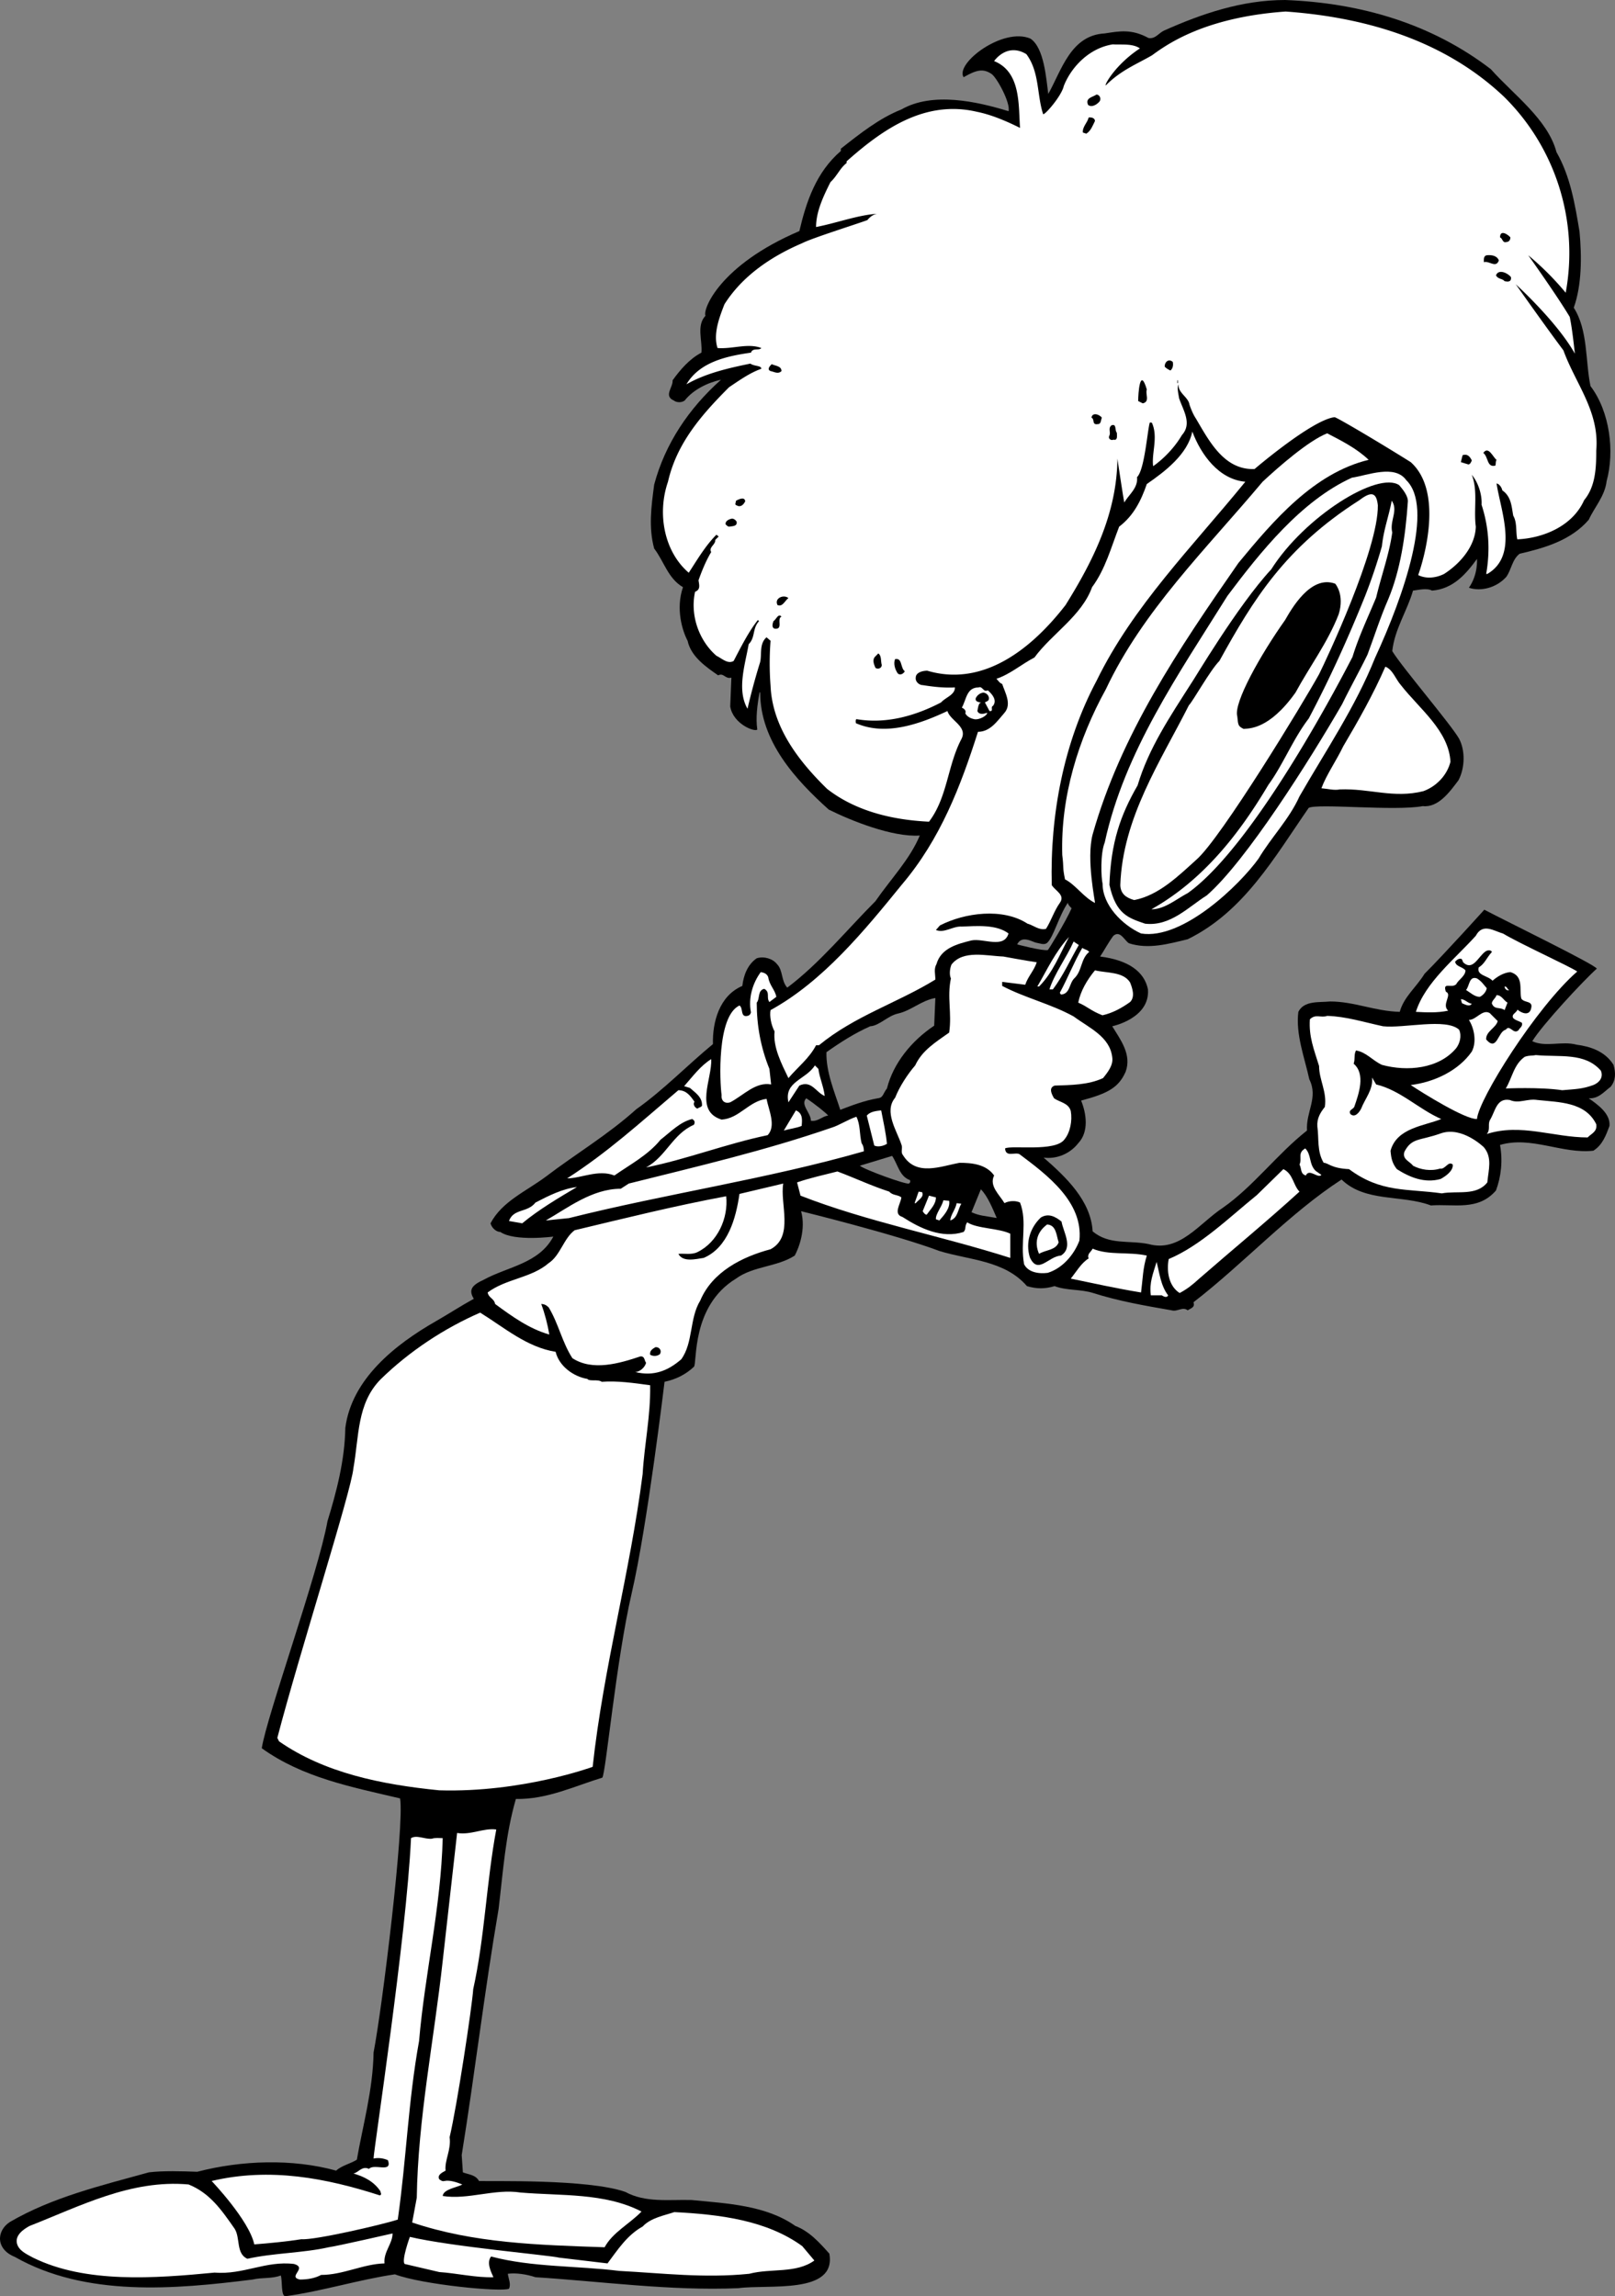 <svg xmlns="http://www.w3.org/2000/svg" width="280.288" height="398.5"><rect width="100%" height="100%" fill="#808080" stroke="none"/><path d="M258.732 12c3.899 4.398 9.899 8.7 11.399 14.398 2.402 4.204 3.203 9 4 13.801.402 4.301.402 9.301-1 13.2 2.5 3.902 2 9.3 2.902 13.601 3.399 4.5 4.2 11.398 2.8 16.5-.3 2.602-2.1 4.5-3.1 6.7-3.102 3.6-7.7 4.902-12 5.902-1.301 1-1.4 2.699-2.301 4-1.7 1.898-4.399 2.597-6.5 1.898 1.632-2.332 1.402-5 1.402-5-1.902 2.602-4.102 5.2-7.8 5.5-.903-.5-2.403-.102-3.302 0-1 3.5-3.199 6.7-3.601 10.5 1.703 2.8 10.101 12.602 11.601 15.2 1.102 2.1 1 5.1-.101 7.198-1.5 2-3.5 4.801-6.2 4.5-4.8.903-18.199-.5-19.8.301-5.899 8.5-11.2 18-21 22.801-3.297.8-6.797 1.8-10.2.7-.8-.5-1.5-2.302-2.699-1.302-.898 1.204-1.5 2.403-2.3 3.602 4.925.625 7.675 2.625 8.3 5.7.375 5.05-6.199 6.402-6.199 6.402 1.399 2.296 3.426 4.898 2.324 7.898-1.199 2.7-3 3.75-7.726 5 .902 2.2 1.402 5.398-.5 7.398-1.399 1.801-3.7 2.801-6 2.5 3.902 3.403 8.203 7.5 8.5 12.801 2.902 2.403 6.203 1.5 9.703 2.2 5.398 1.5 8.797-3.598 12.898-6.297 5.301-3.704 9.399-9.301 14.602-13.403-.203-3.3 2-5.699.398-8.898-.8-3.7-2.398-7.801-1.898-11.7 1-2 3.598-1.601 5.5-1.8 4.2 0 7.797 1.699 12.098 1.8.699-2.601 2.902-4.3 4.3-6.601 3.5-3.5 10.375-11.125 10.375-11.125 4 2.102 19.227 9.523 19.524 10.227-2.399 2.148-9.5 9.796-11.2 12.597 2.403 1.102 5.102-.097 7.7.602 2.3.3 4.902 1.097 6.402 3.5.399 1.398.399 2.699-.5 3.8-1.2.899-2.101 2.098-3.8 2 1.398 1 3.8 2.598 3.6 4.797-.6 1.602-1.202 3.301-2.8 4.301-5.402.602-10.8-2.597-16.2-1 .5 2.7.2 5.5-.702 7.903-3.098 3.597-7.297 2.296-11.297 2.597-5-1.898-11.402-.5-15.5-4.5-9.102 5.903-16.902 14.5-25.703 21.301.3.898-.399 1-1 1.398-.899-.699-1.797.301-2.797 0-4.602-.796-9.203-1.597-13.602-3-2.199-.699-4.601-.398-6.699-1.199-1.7.5-3.101.5-4.8 0-3.9-4.5-10-4.5-15.2-6.097-7.7-2.903-24-6.903-24-6.903.867 3.133-.402 6.403-1.101 7.7-3.098 2-7.2 1.8-10.2 4-7.832 4.769-6.699 14.703-7.3 15.3-1.5 1.403-3.2 2.2-5.098 2.602 0 0-3 25.097-5.703 36.699-2.73 11.832-4.5 31.3-5.098 32-4.902 1.5-9.601 3.8-15 3.7-1.8 6.198-2.2 12.402-3 19.1-2.5 14.598-4.101 28.4-6.402 42.7l.203 3c1 .398 2.2.398 2.797 1.5 1.8.102 18.902-.398 25.402 1.898 3.5 1.903 7.5 1.301 11.5 1.403 6.098.597 12.899.898 18 4.5 2.399.898 4.2 2.898 5.899 4.8 1.3 7.149-10.598 5.297-15.801 6-11.797.5-24-1.203-35.2-1.902-1.5-.5-3.398-.8-4.8-.597.101.796.601 1.796.203 2.597-1.3.602-15-.699-19.8-2.5-6.2.903-12.5 2.903-19 3.801-.802 0-.5-2.7-.802-3.602-1.601.602-3.199.301-4.898.704-13.5 1.699-28.969 3.066-41.27-3.934-3.332-1.336-3.207-4.543-.832-6.066C9.131 381.3 17.533 379.3 25.834 377c2.398-.3 5.7-.2 8.398-.102 7.7-2 16.5-2.296 24.102-.199 1-.898 2.5-1.199 3.598-1.898 1-5.801 2.8-12.102 2.902-18.602 1.5-7.699 5.398-39.5 4.598-44.097-8.5-2-16.899-3.602-24-8.704.8-5.398 9.8-30.398 11.402-39.398 1.598-5.2 3-10.602 3.098-16.2 1.101-8.5 8.699-14.5 15.699-18.5 2.101-1.198 4.402-2.698 6.601-3.902-1-1.597-.25-2.398 1.7-3.296 4.199-2.301 9.601-2.801 12.101-7.5 0 0-6.7.898-9.2-.801-.702 0-1.5-.7-1.702-1.5 2-3.801 6.101-5.5 9.601-8.102 5.102-3.898 10.7-7.199 15.7-11.699 4.8-3.398 8.8-7.602 13.3-11.3-.101-3.802 1.102-8.4 5.102-10.098.2-1.801.898-3.704 2.5-4.801 1.297-.403 2.797.097 3.5 1 1.098 1.097.7 2.898 1.797 4.097 5.601-4.199 10.402-10.097 15.3-15 2.7-3.898 6-7.296 7.7-11.398-4.73.332-12-2.602-15.797-4.5-5.8-5.2-11.902-11.898-11.902-20.3l-.098-.098c-.402 2.199-.703 4.5-.402 6.5-.399.5-4.2-.934-4.7-4l.2-5c-1.098.296-1.301-.903-2.301-.403-2-1.398-4.7-3.199-5.297-6-.902-1.699-2.102-5.531-.8-9.3-2.602-1.5-3.302-4.5-5-6.7-1-3.699-.5-7.3 0-11.097 1.898-7.102 6-13.204 11.597-18.204-2.297.5-4.797 1.704-6.297 3.602-.5.398-1.402.398-1.902 0-1.801-.8-.098-2.3-.2-3.5 1.301-1.8 2.899-3.7 5-4.8.2-2.098-.898-4.7.7-6.4-.5-1.1 2.468-8.8 16.3-14.698 1.2-5.102 2.899-10.204 7.2-13.903v-.398c3.3-2.602 6.699-5.301 10.5-6.801 5.402-3.102 13.101-1.398 18.601.3.399-1.402-2.101-6-3-6.5-1.469-.968-2.633-.632-4.8.598-1.5-2.398 6.831-8.73 11.6-6.699 2.4 1.602 2.731 6.969 3.099 9.602 2.3-4.102 3.902-10.2 9.8-10.5 2.602-.403 4.668-.801 7.602.8 1.2.2 1.797-.902 2.7-1.3 6.5-2.903 13.5-5.301 21-5.301 13.097.5 25.398 4.102 35.698 12zm-73.375 144.625c-1.625 2.375-2.5 6-3.625 7-.504.445-1.312.063-1.898-.023-.59-.09-2.5-1.403-3.3.296 0 0 4.386 1.165 5.323.977.203-.203 3.086-4.898 4.125-7.25 0 0-.754-.672-.625-1zm-23.023 16.574c-2.402.403-4.203 2.2-6.5 2.7-1.8.402-3.203 2.101-4.8 2.203-2.7 1.199-5.2 2.796-7.602 4.5-.098 3.398 1.402 6.898 2.402 10 2.098-.801 4.2-1.602 6.5-2 1-.102.898-.852 1.598-1.704 1.101-4.398 4.3-8.296 8.199-10.898zm-22.402 17.403c-1.098 1.097.8 2.5.8 3.898 1.2.2 2-.8 3-.898-.3-.403-2.25-1.977-3.8-3zm14.902 10-5.602 1.699c.801.699 8 3.3 8.5 3.097.2-.097.301-.296.2-.597-1.801-.602-2.098-2.7-3.098-4.2zm15.398 5.796-1.625 3.977c1.375.625 2.25.625 4.375 1-.699-1.602-1.55-3.773-2.75-4.977"/><path fill="#fff" d="M260.932 16.7c9 8.8 13.101 21.6 10.8 34.1a49.61 49.61 0 0 0-6.5-6.5s5 7 7.2 10.7c.5 2.3.902 6.7.902 6.398-3.102-5.566-10.27-12.066-10.27-12.066s5.168 7.336 8.27 11.469c2.098 5.8 6.297 10.597 5.7 17.398 0 2.903-.102 6.2-2.102 8.602-2 4.5-7.098 6.597-11.598 6.8-.3-1.3 0-2.902-.703-4.101-.297-1.5-.297-3.3-1.899-4.398-.101-.5-.5-1.102-1-1.204.7 4.704 3.899 12.5-1.601 15.704h-.2c.7-4 .5-8-.8-12 .101-1.801-.598-3.903-1.7-5.204 1.102 2.801.301 6 .7 9-.098 3.403-2.7 6.403-5.5 8.204-1.399.699-3.098.898-4.5.199 1-2.801 4.433-14.469-1.297-19.602-5.102-3.199-12.5-7.597-13.203-7.8-3.899.433-13.899 9-13.899 9-5.3.203-7.898-4.899-10.199-8.797-.633-.934-1.101-2.403-1.101-2.403-.2-1.3-2-2-1.899-3.5-.3.602 0 1.7.098 2.403.703 2.097 2.3 4.398.5 6.398-2.067 3.5-5 5.398-5 5.398-.297-2.296.902-5-.2-7.5-.097-.097-.398-.097-.398 0-.402 1.403-.902 8.204-2.199 9.403.2 1.898-1.402 3-2.203 4.398-.098-.199-1.2-7.597-1.2-7.597-.097 9.5-4.199 17.699-9 25.398-5.8 7.5-14.199 14.3-24 11.398-.8 0-2 .301-2 1.204-.097.699.602 1.296 1.2 1.296 1.902.301 3.703.5 5.601.403 0 1.3-1.601 1.699-2.398 2.597-4.402 2.301-9.5 3.801-14.703 2.903-.2.199-.098.5-.098.699 5.2 2.3 11.2.102 15.899-2.102.5 1.704 3.601 2.704 2.402 4.903-2.402 4.597-2.402 10.097-5.602 14.3-6.3-.3-12.699-1.8-17.699-5.703-4.902-4.796-9.5-10.699-9.8-17.898a50.77 50.77 0 0 1 0-7.8l-.7-.598c-1.402 1.199-.7 3.296-1.2 4.597-.8 2.602-1.5 5.2-2.1 7.801-1.9-3.3-.4-7.7.199-11.2 1.199-1.198.601-2.698 1.8-4l-.199-.198c-1.601 2-3 4.796-4.2 7.097-1 .602-2-.398-3-.898-3-2.602-4.6-7-3.702-11.102 1-.398.703-1.199.601-2 .602-1.699 1.301-3.398 2.2-4.898-.5-.801.8-1.301.699-2.102l.601-.597-.398-.301c-1.902 1.898-3.3 4.3-4.8 6.597-4.302-3.699-5.5-10.296-3.602-15.796 1.5-6.602 5.699-11.5 10.601-16.403 1.8-1.199 3.598-2.5 5.598-3.199 0-.602-1.2-.398-1.899-.898-3.898.796-7.8 1.699-11.101 3.597 2.3-3.898 7-4.898 11.203-5.5.297-.898 1.398-.3 1.797-.8-2.297-.899-5 .203-7.598 0-.8-2.399.3-5.297 1.2-7.598 3.1-4.903 8.1-8.301 13.5-10.602 1.667-.867 9.1-3.199 11.3-4 .399-.5 1-1 1.7-1.097-3.301.199-7 1.597-10.602 2.296 0-2.699 1.3-5.398 2.5-7.796 1.101-1 1.703-2.5 2.8-3.301V28c6.301-5.602 13.602-10.7 22.602-8.602 2.5.5 5.098 1.602 7.5 2.801-.3-3.898.2-9.699-4.5-11.597 0 0 2.2-3.27 5.598-1.204 2.3 3.102 1.8 7 2.902 10.403.2.3 3.2-3.102 3.598-4.903 1.402-3.5 4.601-6.597 8.5-7.199 1.5.102 3.402-.199 4.703.7-4.434 2.933-6.3 6.601-5.902 6.402 2.632-2.633 5.3-3.633 8-5.2C202.533 7.7 209.064 3 223.13 2c13.902 1 27.5 5 37.8 14.7"/><path d="M190.834 17.602c-.5.597-1.402 1.097-2 .597-.5-1.199.7-1.3 1.5-1.8.598.101.797.8.5 1.203M190.033 21c-.402.8-.7 1.7-1.5 2.2l-.601-.2c-.098-1 .8-1.7 1-2.602.5-.097 1.101.102 1.101.602m72.097 20.2c0 .5-.296.8-.698.8-.7.2-.598-.602-1.098-.8 0-1.5 1.5-.4 1.797 0m-2.001 4c-.5 1.402-1.698 0-2.597.3 0-.398-.101-1.102.5-1.2.899-.1 1.8.098 2.098.9m2.101 2.902c.102.898-.601.796-1.101.699-.399-.5-1.098-.301-1.5-1 .402-1.2 2.101-.403 2.601.3M203.533 62.8c.098.4.098 1.098-.402 1.5-.399-.198-.797-.402-1-.698 0-.801.703-1.403 1.402-.801m-67.903 1.597c-.597.602-1.296.102-1.898 0-.699-.296-.101-.898.2-1.199.601.301 1.699.301 1.699 1.2m63.402 3.203c-.3.796.598 2.097-.7 2.398l-.8-.398c0-1.204.3-6.102 1.5-2M204.334 66h.098v.5h-.098V66m-13.102 6.5c-.199.398-.101 1.102-.699 1.102-1.101.199-.5-.903-1.101-1.102.101-1 1.402-.602 1.8 0m2.602 2.602c0 .5.2 1.398-.602 1.199-.3.199-1-.102-.699-.7.3-.601-.3-1.3.399-1.8.902-.301.5.898.902 1.3"/><path fill="#fff" d="M216.13 83.602c-9.198 11.296-19.5 21.597-25.796 34.5-5.703 10.699-8.102 23.199-7.8 35.5.597 1 2.398 1.699 1.398 3.097-1 1.403-1.5 3.102-2.399 4.5-1.2.301-2.101-.597-3.2-.898-4.3-2.801-10.901-1.903-15.202.3l-.7.797c1.5.602 2.903-.699 4.5-.597 2.602-.102 6-.403 8.102 1.199-.8 2.7-4.3.8-6.402 1.2-2.399.6-5.297 1.3-6.098 4.1-.5.9-.2 1.7-.2 2.7-6.702 4.102-14 6.3-20.202 11.398h-.5c-1.2 2.301-3.2 3.801-4.797 5.704-1.203-2.5-2.703-5.403-2.402-8.102-.598-1.102-.899-2.7-.7-3.7 9.102-5 16.301-13.8 22.801-21.8 6.7-7.898 10.2-17.102 13.2-26.5 2.1 0 3.3-1.8 4.6-3.3 1.298-1.5.099-3.5-.401-5-.5-.2-.598-.5-1-.9 2.402-.8 4.3-2.5 6.601-3.698 3-4.102 8.2-7.204 10-12.204 2.3-3.097 3.3-6.898 4.7-10.5 2.5-1.898 3.8-4.5 4.8-7.398 3.2-2.2 7.098-5.2 7.899-9.102 1.5 4 4.601 8.301 9.199 8.704"/><path fill="#fff" d="M237.533 79.8c-9.5 2.302-16.5 10.5-22.601 17.9-10.5 15.1-20.399 29.8-25.301 47.1-1.149 4.325.5 11.9.402 11.9-2-1-3.3-3.098-5.2-4.098-.476-2.352-.163-1.735-.476-4.227-.3-10.102 2.774-20.074 7.575-28.773 6.402-13.602 17.3-24.204 27.199-36 2.8-2.602 7.933-7.102 11.203-8.403 2.5 1.301 5.098 2.602 7.2 4.602"/><path d="M259.732 79.8c-.199.302-.101.7-.199 1-1.5.4-1.2-1.5-2.101-2.198.902-1.301 1.699.796 2.3 1.199m-4.3.097c-.098.301-.301.704-.598.704l-1.3-.403.3-1.199c.898-.3 1.297.3 1.598.898"/><path fill="#fff" d="M191.357 153.375c-.25-1.063-.425-5.176.375-7.176 3.399-15.699 12.801-29.199 21.301-42.8 5.7-7.598 12.8-16.5 21.598-20.5 2.703-.399 7.433-2.368 9.433.433 4.836 4.7-.332 19.836-5.433 30.867-3.399 8.5-8.5 16-13.098 24-1.8 4-4.902 7.102-7.101 10.801-3.301 4.602-13.2 14.168-20.399 13-3.3-1.5-6.676-4.926-6.676-8.625"/><path d="M129.334 87c-.3.602-.8 1.102-1.5.7-.402-.098-.102-.5-.102-.802.399-.199 1.5-.796 1.602.102m-1.5 3.5c.2.898-.8.8-1.3.898-.2 0-.403-.199-.602-.398-.098-.602.601-.898 1.101-1 .3 0 .598.2.8.5m9.001 13.3c-.602.4-1 1.598-1.902 1.2-.598-1.2 1.101-1.898 1.902-1.2m-1.204 3.2c-.898.398.403 2.3-1.198 2.102-.598-.204-.301-1-.2-1.301.5-.301.801-1.403 1.399-.801m17.402 8.398c0 .602-.7.801-1.101.5-.2-.5-.598-1.296-.098-1.898l.598-.602c.601.403.402 1.403.601 2m4 1.102c-.3.5-.8.7-1.2.398-.5-.699-.8-1.699-.5-2.5 1.298-.296.9 1.5 1.7 2.102"/><path fill="#fff" d="M243.13 118.898c3.204 4.102 8.302 7.903 8.602 13.301-.601 2.403-2.5 4.301-4.699 5.102-5.2 1.3-9.3-.5-14.5-.301-1 .2-2-.102-3.2-.2.9-2.402 2.599-4.8 3.798-7.3 2.601-4.398 5.203-9 7.3-13.8 1.301.5 1.801 2.198 2.7 3.198m-71.699.902c.699.598 1.699 1.7.902 2.7-.5.2.2 1-.602.898l-.8-1.5c.3-.199.699-.199.699-.699 0-.5-.399-.898-.899-1-.601 0-1.199.5-1.398 1-.102.7.7.602 1 .801-.5-.2-.602.898-.703 1.398.3.704 1.101.5 1.703.301 0 .5-1.402 1.301-2.3 1.102-.5-.102-1.2-.403-1.5-1 .198-.5-.2-.801-.602-1 .8-1.403.8-3.5 2.902-3.5.7-.301.797.898 1.598.5m102.3 48.801c-7.101 6.199-17.125 22.148-17.398 25.597-2 .102-9.402-4.5-11.5-5.898 4.098-.5 8.297-2.5 10.598-5.801.902-1.7.402-4.102-.5-5.5 1.3 0 2.3-1.898 3.601-1.2l1.399 1.4c-.301 1.198-2.098 1.8-2 3.198 1.902 2.204 2-1.398 3.402-1.699.7-1 1.297.903 2.2.102.198-.403.8-.7.597-1.301-.598-.398-1.922-.574-1.524-1.375.102-.2.825-.727.727-.926.7.602 2.098 1.2 2.398-.199.399-1.398-1.199-.898-1.699-1.7-.402-1.5.5-3.902-1.902-4.6-1.2.1-2.297.8-3.098 1.5-.8-.9-2.8-.9-2.402-2.302 1.101-.699 1.3-1.597 2.3-2.699-.199-.398-.8-.3-1.097-.097-1.3.898-2.203 3.5-3.902 1.898-.098-.2-.098-.398-.301-.602-.5-.097-.797.204-1.098.5.2.903 1.2.801 1.8 1.5 0 1-1.202 1.602-1.6 2.403-.801.8-2.4-.5-1.801 1.3 1.199.5-.801 2.2.402 3.297-1.902.403-3.8.301-5.602.204 1.602-5.102 6.801-9.204 10.399-13.204 1.203-2.296 3.203-.796 4.703-.398 3 1.8 11.797 5.8 12.898 6.602m-93.398 2.598h-.3c1.698-2.9 3.097-6 5.5-8.598-1.602 3-2.802 6.199-5.2 8.597m6.898-7.199c-1.5 2.602-2.699 5.3-4.5 7.7h-.601c.902-2.802 2.902-5.4 4.203-8.302l.898.602m1.801 1.2c-1.5 1.198-1.2 3.3-2.601 4.6-.899.9-.7 2.7-2.301 2.802l-.2-.301c1.403-2.602 2.403-5.2 3.903-7.801.398.3.898.3 1.2.7"/><path fill="#fff" d="M179.932 167c-.5 1.5-1.512 2.438-2 3.898l-4-.5v.704c4 2.097 8.402 3.097 12.402 5.296 2.7 2 6.297 3.5 6.7 7.102.198 1.3-.7 2.5-1.602 3.602-2.598 1.199-5.598 1.199-8.399 1.296-1.101.403-.5 1.5-.101 2.204 1 .699 2.5.796 2.902 2.199.297 1.699-.102 3.75-1.102 4.949-1.601 2.2-9.199.95-10.3 1.55.101 1.598 1.699.598 2.5 1 4.8 3.598 11.101 8.302 10.402 15-.902 2.4-2.902 4.802-5.5 5.598-1.602.204-3.402-.097-4.102-1.5-.699-3.796.602-7.296-.699-10.699-.8-.398-2-.3-2.7.102-.901-1.5-2.702-3-1.8-4.801-1.402-2-4-2.2-6-2.2-3.3.598-7.5 2.4-9.8-1.3-.5-.602 0-1.2-.301-1.898-.801-2.403-3.075-5.704-1.075-8.102.75-1.926 2.176-4.102 3.477-5.602 1.2-2.597 3.5-4 5.898-5.699.5-3.398-.398-6.097.301-9.398-.3-.602-.2-1.7.098-2.403 2-2.597 6.101-1.5 9-1.398 0 0 4.039.75 5.8 1m16.199 3.5c.403 1 .903 2.5 0 3.398-1.398 1-3 1.903-4.796 2.301-2.102-.824-2.477-1.449-4.203-2.199.402-2 1.5-3.898 2.902-5.602 2.098.5 4.899.204 6.098 2.102m-62.797-.898c.2 1.398 1.2 2.199 1.398 3.398l-1.199.898c-.601-.796.2-1.699-.902-2.296-1.2.296-.7 1.699-1.297 2.398 0 4 .7 7.8 2.2 11.5l.3 2.7c-2.703-.5-4.8 1.902-7.102 3.1-1 .302-1.601-.3-1.5-1.3-.3-2.102-.875-13.625 3.102-15.5.7.398.098 2.102 1.398 1.8.399-.1.5-.3.602-.6-.5-2.5.297-5.098 1.7-7 .597.1 1.097.3 1.3.902m124.699 1.898c-.101.602-.601 1.2-1.2 1.5-.901 0-1.6-.7-2.401-1.2.601-.6.5-2.5 1.902-2 .797.5 1.098 1 1.7 1.7m3.898.3c-.399.2-.801-.198-.801-.6.5 0 .402.5.8.6m-.301 2.2-.5 1.3c-.796-.6-1.698 0-2.198-1.1-.098-.5.601-.9.8-1.5.899 0 1.2.902 1.899 1.3m-6.199.2c-.399.6-1.2.1-1.7-.098l-.199-.704c.7 0 1.2.704 1.899.801m-25.098 2.101c3.297.098 6.398 1.098 9.7 1.802 3.573.398 10.948-1.477 13.198.597.5 1.102.102 2.403-.5 3.2-3 3.601-8.5 4.101-12.898 2.902-1.703-.801-2.703-2.2-4.5-2.5-.402.8-.102 1.398-.402 2.3 2.101 1.797.902 5.2.101 7.5-.3.5-1 .5-.7 1.2.798.8 1.599-.301 1.9-.903.699-1.796 2.1-3.296 1.898-5.398l.703 1.2c4.2 1 7.398 4.3 11.297 6-2.899 1.198-7.7 1.5-8.797 5.5.098 1.3.297 2.198 1.098 3.198 2.199 1.403 4.8 2.5 7.601 1.704.899-.5 2.2-1.403 2.098-2.5-.797-.704-1.297.898-2.2.699-1.597.5-3.398.199-4.699-.5-.601-.801-1.898-1.102-1.5-2.403 1.301-2.5 2.602-1.875 6.301-3.199 3.7-1.324 7.5 2.403 7.5 2.403 1.5 1.796.8 3.898.598 6.097-1.899 2.403-5.2 1.403-7.899 1.903-6-.852-10.547-.067-16.101-4.204-3.149-.148-3.598-1.097-4.399-1.097-1.199-2-.8-4.2-1.101-6.301-.098-1.398.5-2.398 1.3-3.398.403-2.602-1-4.704-1-7.102-.898-2.898-1.8-5.102-1.597-8.102 1-1 1.898-.199 3-.597m47.5 9.499c.5 1.2-.3 2.098-1.3 2.5-1.927.7-3.052.7-5.403.9-3.899-.575-9.797-.302-9.797-.302 1.098-1.796 1.398-4.199 3.297-5.5.902-.296 1.226-.148 1.902-.296 4.2.398 8.5-.5 11.3 2.699"/><path fill="#fff" d="M125.232 194.3c3.102-.198 4.7-3.198 7.801-3.6.399 2 1.7 4.698.2 6.3-7.2 1.5-14.102 4.2-21.102 5.602 3.5-1.903 4.601-5.801 8.3-7.403.2-.398.2-.699-.3-1-2.098.5-3.7 2.2-5.5 3.602-2.2 2.699-5.297 4.3-8 6.199-2.797-1.102-5.797.5-8.2.5 7-4.5 12.602-9.602 19.301-15.3 1.399 0 2.102 1 2.801 2-.3.402 0 1 .5 1.198.2-.199.598-.199.8-.5.099-1.5-1.202-2.296-2.1-3.097l-1-.301c1.5-1.7 2.8-3.5 4.699-4.7.199 3.4-3 9 1.8 10.5m16.801-8.8c.2 1.602.899 3 1.098 4.7-1.5-.598-2.297-2.802-4.399-1.802l-1.898 2.903c-.8-3.602 3-3.903 4.598-6.403l.601.602m124.801 5.398c3.7.403 8.297.301 10.2 4.204.198 1.296-.802 1.597-1.5 2.296-5.903 0-11.602-2.5-17.5-.597.698-.801.097-1.7.597-2.5.902-1.5 1.101-3.801 3.402-3.403 1.598.704 3-.296 4.8 0m-127.703 4.5c-1 .403-2.097.5-3.097.801l2.098-3.5c1.203.5 1.101 1.602 1 2.7m13.801-2.699c.402 2.1.8 3.8 1 5.8-.598.398-1.598.602-2.2.3l-1.3-5.198c.601-.704 1.601-.801 2.5-.903m-3.399 5.699c.3.403.399.903.399 1.403-16.7 4.8-34.5 7.398-51.2 11.597l-4 .403c3.7-2.102 8-5.5 13-5.5l1.399-.903c12-3 23.601-5.699 35.203-9.699 1.297-.398 2.797-1.398 4.297-1.898.703 1.398.5 2.898.902 4.597m78.801 4.802 1 .698c-.602.704-2.102-1.199-2.703.102-1-.3-.7-1.2-1.098-1.898.5-1.102-.402-2 1-2.801 1.098 1.097.598 2.699 1.8 3.898m-2.8 3.601c-5.7 5.2-11.902 10.302-17.402 15.098-1.2 1.102-2.098 1.801-3.399 2.5-1.898-1.199-2.3-3.796-1.898-5.898 5.5-2.3 10.598-7.3 15.297-11.102l4.601-4.5c1.7.801 1.7 2.801 2.801 3.903m-71.199-.001c.598.7 1.5.5 2.098 1-.098 1.098-1.5 2.9.199 3.4 3.101 2 6.851 3.8 10.601 2.6.5-.55.125-.925.625-1.675 1.75 1.125 5.5 1 7.477 1.977v4.199C163.432 214.5 150.432 212 138.932 207.5l-.598-2.3c2.297-.802 4.7-1.302 7-1.9 3.2 1.2 5.898 2.5 9 3.5m-20.602 10c-4.898 1.302-10.101 3.9-12.199 8.9-1.902 3.1-1.2 7.3-3.3 10.198-2.301 2-4.801 3-8 2.204.8 0 1.699-.801 1.898-1.602-.297-.3-.2-1.2-1-1.102-3.598 1.204-8.297 2.602-11.797.301-1.8-2.8-2.402-6-4.102-8.8-.398-.399-.8-.598-1.3-.598.601 1.597 1.101 3.5 1.402 5.3-3.5-1-6.402-3.101-9.402-5.3-.2-1-1.098-1-1.301-2 3.203-2.403 7.601-2.5 10.601-5.102 2-1.3 2.602-4.3 4.5-5.699 8.801-2.102 17.2-4.2 26.301-5.898.399 3.796-1.5 8-5 9.699-1 .5-2.3.199-3.3.3.8 1.5 3 .899 4.398.7 4.203-1.801 5.601-6.903 6.203-11.102l7.598-1.8c-.598 3.5 1.902 9.203-2.2 11.402M100.13 206c-3.198 1.898-6.597 3.898-9.5 6.3l-2.296-.402c.797-2.199 3.2-1.398 4.598-3.199 2.3-1.199 4.699-2.398 7.199-2.699"/><path fill="#fff" d="M160.033 206.898c.399.801-.601 1.301-1.101 1.903h-.2l.7-2 .601.097m2.399.902c0 1.2-.899 2-1.598 3-.3 0-.5-.3-.703-.6l1.101-2.7 1.2.3m2.3.598c.2 1.301-.898 2.5-1.699 3.403l-.601-.2c-.098-.902 1-2.101 1.3-3.3l1 .097m2.102.5c-.602 1-.602 2.5-1.902 2.903 0-.903.902-1.903 1.101-3l.8.097"/><path d="M184.232 212c.301 1.8 2.102 4.5-.101 5.898-2.149.102-4 3.403-5.399.301-.8-2.597.102-5.199 1.899-6.898 1.3-.801 2.5-.2 3.601.699"/><path fill="#fff" d="M183.732 215.602c-.5 1.398-2.3 1.296-3.398 2-.8-1.801-.477-3.727 1.398-5.102 1.602.102 1.602 1.898 2 3.102m15.301 2.296c-.7 2.204-.7 4.102-1 6.403-4.3-.7-8.3-1.602-12.2-2.403.9-1.097 1.798-2.699 3.099-3.5-.301-.796.402-1.097.699-1.699 2.8 1.2 6.203.5 9.402 1.2m3.699 6.901c-.199.5-.8.2-1.101 0h-1.899c-.3-2.198.399-3.8 1-5.8.5 1.898.7 4.102 2 5.8m-106.3 9.802c.601 2.5 3.101 4.296 5.5 4.699.402.5 1.8 0 2.5.5 2.699-.2 5.5.199 8.402.597.098 5.301-1 10.204-1.3 15.403-2.2 17.199-6.778 33.426-8.677 50.824 0 0-12.25 4.5-26.625 4.074-10-1-19.898-3-27.8-8.5l-.301-.597C51.93 287 60.982 258.75 61.334 254.8c1-5.602.598-11.2 4.7-15.403 5-4.898 11.097-8.898 17.3-11.597 4.2 2.597 8.098 6 13.098 6.8"/><path d="M114.533 235c-.5.398-1.2.398-1.7.102-.1-.704.4-1 .9-1.301.6-.102 1.199.5.8 1.199"/><path fill="#fff" d="M86.13 317.5c-1.698 9-2 18.7-4 27.7-.198 3-2.796 20.198-4.097 25.698.3 2.204-.902 4-.7 5.801-.5.301-1.5.7-1.1 1.5.3.2.5.403.898.301.902-.2 2.101.2 3.101.602-.8.5-3.3.796-3.398 2 4.398.699 9-1.301 13.5-.602 7 .602 14.598 0 21 3.3-2 2.098-5 3.598-6.402 6.2-11.598-.398-22.7-.7-33.399-4.3l.8-4.302c.2-13.699 3-27.398 4.5-41.097l2.5-22.2c2.4.399 4.599-.902 6.798-.601m-9.297 1.5c-.3 12-3.102 23.5-4.102 35.2-1.898 10.5-2.199 20.5-3.699 31-2.8.902-14.5 3.6-16.7 3.402-2.5.398-5.6.699-8.202.898-.899-4.2-7.399-11-7.399-11 10.102-2.398 19.899-.5 29.2 2.5.402-.2.101-.398.101-.7-1.101-1.698-2.902-2.6-4.7-3.1.798-.098 1.5-1.4 2.7-.802.899-1 4.098.801 3.3-1.5-.6-.296-1.6-.5-2.5-.296 0-1.403 5.7-38.403 6.5-55.602 1-.602 2.298.2 3.599.102.601-.204 1.3-.102 1.902-.102"/><path fill="#fff" d="M40.732 386.8c1 1.598.2 4.302 2.2 5.2 4.402-1 9.699-1 14.101-2 1.5-.2 11.098-2.398 11.098-2.398 0 1.796-1.598 3.199-1.399 5.199-3.699.097-7.199 2-11 2-1.101.597-2.398.8-3.699.8-2.2-.5 1.399-2-1-2.703-4.902-.597-8.8 1.903-13.8 1.5-10.4 1-22.4 1.903-31.5-2.597-1.102-.602-2.5-1.2-2.801-2.5-.301-1.403 1.101-2.403 2.199-3 8.703-3.403 17.601-8.102 27.601-7.2 3.7 1.5 5.7 4.399 8 7.7m98.5 2.999 2.102 2.5c-3.203 2.302-7.5 1.302-11.3 2.302-7.802.796-15-.102-22.602-.5-7.098-.903-15.098-.602-22.2-2.5-.8 1-.101 2.5.399 3.597-3 .102-6.399-.699-9.399-.898l-6-1.403c-.601-.597.899-4.699.899-4.699 7.203 1.7 24.402 3.2 25.902 3.602l8.399 1c1.8-2.403 3.402-4.903 6.101-6.403 1.399-1.5 3.7-1.898 5.5-2.5 7.899.403 16 1.403 22.2 5.903"/><path d="M192.545 153.563c1.125 5.125 3.289 5.738 6.187 6.738 4.399.5 7.5-2.903 10.7-4.903 6.8-5.898 17.902-23.5 23.5-33.199 1.402-2.898 3-5.699 4.402-8.597 1.2-3.204 2.2-6.403 3.598-9.602 2.101-5 3-11 3.402-16.898.098-1-.902-2.204-1.5-2.903-3.703-2.5-16.434 5.469-22.203 14.602-5.899 6.367-13.5 19.3-13.899 19.8-3.699 5.797-7.398 11.297-9.3 17.7-3 5.199-4.637 9.949-4.887 17.262"/><path fill="#fff" d="M239.13 87.7c.102 7.632-9 26.902-10.198 29.3-2.7 4.898-17.032 28.5-21.301 32.2-3 2.698-6.5 6.198-10.797 7-1.402-.4-2.352-1.075-2.402-2.598.402-11.704 7-21.5 11.902-31.204.7-.699 3.7-6.097 5.297-7.699C217.533 104 223.064 95 235.93 86.801c2.133-1.633 2.97-1.301 3.2.898"/><path d="M232.334 106.602c-1.902 4.898-5 9-7.5 13.597-4.602 6.469-8.102 6.2-9 6.301-1-.5-.934-.668-1.102-2.2-.668-2.3 4-10.632 8.301-16.698 1.031-1.77 4.399-7.903 8.7-6.301 0 0 1.667 1.867.6 5.3"/><path fill="#fff" d="M241.63 92.398c-.5 3.704-1.898 7.5-2.796 11.301-1.402 3.403-3 6.7-4.102 10.301-1.199 2.3-16.668 32.5-28.601 41-2.098 1.102-4 2.8-6.297 2.8 8.898-5 15.2-13 20.297-21.6 2.5-3.4 4.3-8 7-11.5 3.703-7 6.902-14.098 9.8-21.302a95.943 95.943 0 0 0 2.903-8.597c.297-2.903 1.2-5.2 1.7-7.903 1.198 1.704-.403 3.5.097 5.5"/></svg>
